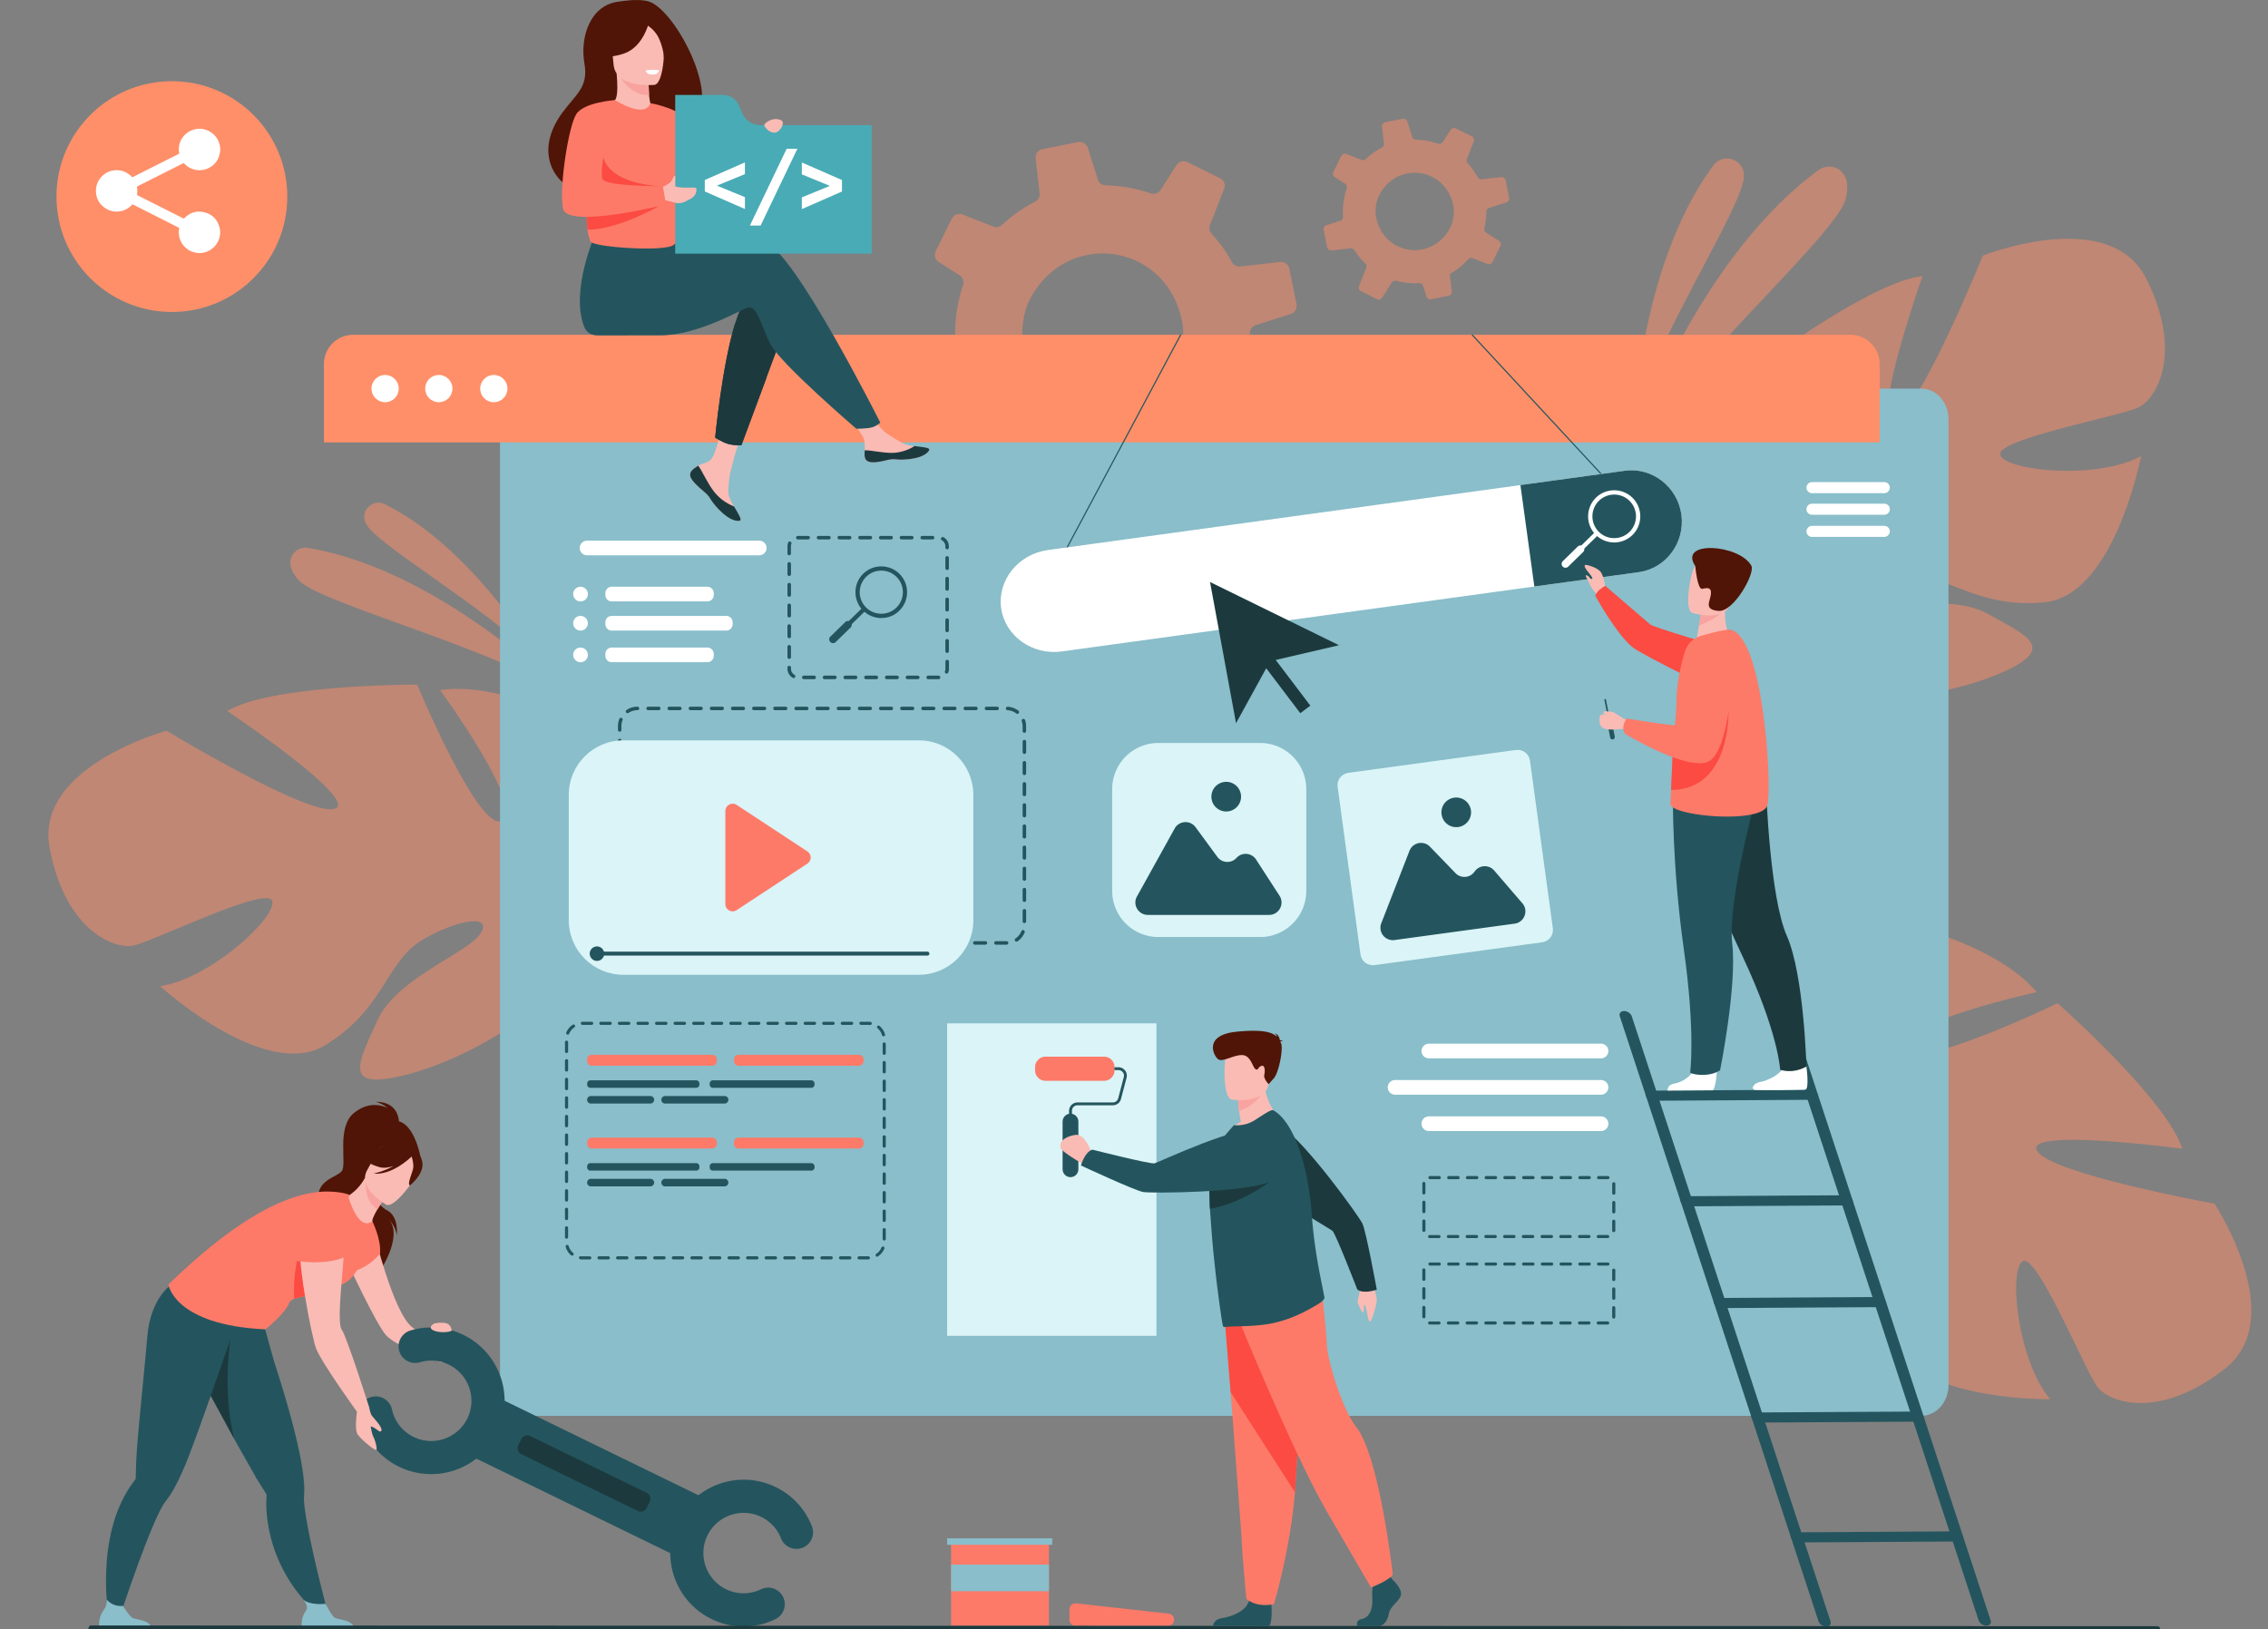 <svg xmlns="http://www.w3.org/2000/svg" xmlns:xlink="http://www.w3.org/1999/xlink" viewBox="0 0 451 324" xmlns:v="https://vecta.io/nano"><rect x="0" y="0" width="451" height="324" fill="#808080" stroke="none"/><style><![CDATA[.Fl{fill:#fabbb4}.Fm{fill:#24555e}.Fn{fill:#fd7a69}.Fo{fill:#1c3a3e}.Fp{fill:#fff}.Fq{fill:#501506}.Fr{fill:#ff8f69}.Fs{fill:#fc4b42}.Ft{fill:#89beca}.Fu{fill:#f8a39f}.Fv{fill:#daf4f7}]]></style><path d="M185.42 82.13l7.6-.86c.63-.07 1.25.23 1.6.76l1.41 2.01c.94 1.22 1.94 2.34 3.01 3.36.5.48.67 1.2.41 1.84l-2.92 7.45c-.32.79.03 1.7.81 2.08l6.55 3.24c.74.37 1.63.11 2.08-.58l3.96-6.21c.37-.61 1.11-.9 1.83-.71a29.2 29.2 0 0 0 9.27.92c.76-.04 1.46.45 1.69 1.17l1.34 4.27a1.7 1.7 0 0 0 1.93 1.15l7.11-1.44a1.42 1.42 0 0 0 .41-.14c.62-.29 1-.96.91-1.67l-.63-5.68-.16-1.38a30.23 30.23 0 0 0 3.45-2.28 29.6 29.6 0 0 0 4.05-3.75c.46-.51 1.18-.7 1.82-.44l6 2.36c.82.32 1.75-.04 2.13-.83l2.48-5.01.71-1.44c.39-.78.13-1.74-.61-2.21l-5.18-3.31c-.61-.38-.9-1.1-.73-1.78.48-2.04.75-4.13.79-6.23.02-.18.02-.35.02-.53 0-.06 0-.12.01-.18a1.66 1.66 0 0 1 1.18-1.43l6.93-2.19c.08-.02.16-.06.23-.09a1.7 1.7 0 0 0 .91-1.84l-1.42-7.09c-.17-.86-.97-1.44-1.84-1.34l-7.93.9a1.64 1.64 0 0 1-1.64-.86c-.72-1.3-1.54-2.57-2.48-3.8l-1.56-1.87c-.44-.49-.57-1.18-.32-1.78l2.8-7.16a1.64 1.64 0 0 0-.8-2.07l-6.49-3.2c-.78-.39-1.73-.13-2.21.61l-3.14 4.91c-.42.66-1.23.94-1.96.69-2.88-1-5.9-1.53-8.95-1.61a1.68 1.68 0 0 1-1.58-1.18l-1.98-6.25c-.26-.84-1.12-1.34-1.98-1.17l-7.07 1.42c-.85.17-1.43.97-1.32 1.81l.03.33.74 6.6a1.69 1.69 0 0 1-.91 1.7h-.01c-1.51.78-2.98 1.71-4.39 2.79-.75.57-1.45 1.18-2.14 1.81a1.66 1.66 0 0 1-1.75.34l-6.09-2.39a1.72 1.72 0 0 0-2.17.83l-3.19 6.46a1.68 1.68 0 0 0-.16.57c-.06.62.22 1.25.77 1.6l4.15 2.64a1.7 1.7 0 0 1 .77 1.49c-.01.15-.04.31-.09.47-1.26 3.7-1.77 7.62-1.49 11.52.06.66-.31 1.28-.89 1.59a2.03 2.03 0 0 1-.26.11l-5.62 1.77c-.81.26-1.3 1.08-1.14 1.93l.03.16 1.38 6.92c.21.92 1.01 1.5 1.9 1.4zm48.64-21.59c.43 1.09.79 2.26 1.03 3.51.47 2.39-.02 6.16-1.1 8.35-.11.24-.23.46-.35.69-7.44 13.81-26.94 11.06-30.15-4.52-.42-2.04-.16-5 .57-7.28.18-.52.37-1.02.58-1.44.99-1.98 2.22-3.64 3.63-4.99 8.01-7.69 21.39-5.17 25.79 5.68zm192.78-5.04c-7.3-14.71-32.57-4.64-32.57-4.64s-12.41 30.75-17.46 32.43 5.48-28.36 5.48-28.36c-10.23 1.02-33.38 18.42-33.38 18.42s7.93 31.42 2.61 31.8c-5.31.38-5.6-28.18-5.6-28.18-9.14 4.85-15.96 17.98-15.96 17.98-7.67 20.72 19.33 29.49 19.33 29.49s2.51 10.95-1.78 24.93h0s-1.07 2.64-1.84 6.91l2.65-.53c.08-.75.18-1.49.31-2.2 0-.02 0-.03.01-.04l.43-1.85c.49-1.75.81-3.02.99-3.94 1.44-5.47 3.64-12.64 5.7-14.46 0 0-.38-.35-.81-1.1l.81 1.1c6.47 8.82 29.46 5.93 41.58.83s5.9-7.57-2.05-12-21.9-.08-26.56-1.51 1.04-4.92 9.59-5.95 14.43 6.56 28.3 5.15c13.86-1.41 19.14-29.06 19.14-29.06-8.81 4.78-26.69 2.94-27.98-.17s23.71-7.74 27.41-9.49c3.69-1.72 8.95-10.85 1.65-25.56zM9.86 168.57c-2.97-16.15 23.3-23.23 23.3-23.23s28.36 17.18 33.41 15.5c5.05-1.69-21.38-19.42-21.38-19.42 8.81-5.31 37.76-5.26 37.76-5.26s12.48 29.91 16.96 27.03-12.4-25.92-12.4-25.92c10.22-1.6 23.55 4.84 23.55 4.84 18.55 11.99 2.2 35.19 2.2 35.19s4.55 10.27 16.37 18.89h0s2.44 1.47 5.62 4.43l-2.44 1.17a23.25 23.25 0 0 0-1.57-1.57c-.02-.02-.03-.02-.03-.03l-1.45-1.23c-1.44-1.1-2.46-1.94-3.15-2.56-4.43-3.52-10.49-7.94-13.24-8.16 0 0 .09-.51-.01-1.37l.01 1.37c.11 10.93-20.03 22.4-32.79 25.58s-9.26-2.52-5.55-10.84c3.71-8.31 17.49-13.18 20.36-17.12s-3.78-3.31-11.24.99-7.63 13.9-19.57 21.08-32.74-11.79-32.74-11.79c9.92-1.45 23.13-13.63 22.3-16.9-.83-3.26-23.62 8.01-27.63 8.83-4 .81-13.68-3.34-16.65-19.5zm432.56 103.67c12.93-10.13-2.06-32.84-2.06-32.84s-32.63-5.92-35.29-10.53c-2.67-4.61 28.88-.39 28.88-.39-3.08-9.81-24.8-28.95-24.8-28.95s-29.16 14.13-30.61 9.01 26.46-11.2 26.46-11.2c-6.6-7.97-20.85-11.98-20.85-11.98-21.84-3.31-24.96 24.91-24.96 24.91s-10.21 4.68-24.78 3.31h0s-2.8-.51-7.14-.4l1.05 2.49c.75-.08 1.49-.13 2.22-.14h.04l1.9.04c1.81.13 3.13.18 4.06.17 5.64.3 13.12 1.01 15.32 2.65 0 0 .27-.44.92-1.02l-.92 1.02c-7.32 8.12.17 30.05 7.62 40.88s8.61 4.25 11.34-4.44c2.73-8.68-4.37-21.46-3.91-26.32.46-4.85 5.03.02 7.77 8.19s-3.5 15.47.69 28.75c4.19 13.29 32.33 12.85 32.33 12.85-6.47-7.66-8.3-25.54-5.51-27.43 2.78-1.9 12.39 21.65 14.85 24.92 2.46 3.29 12.46 6.59 25.38-3.55z" opacity=".5" class="Fr"/><g opacity=".5" class="Fr"><path d="M325.08 82.1s1.52-30.26 15.66-49.23c1.88-2.52 5.9-1.28 6.05 1.87a.86.86 0 0 0 .01.16c.16 5.36-15.5 29.13-21.72 47.2zm-1.28 8.72s12.74-38.57 37.78-56.97c1.53-1.12 3.71-.9 4.89.58.77.97 1.19 2.53.58 5.06-1.63 6.75-29.3 30.97-43.25 51.33z"/></g><g opacity=".5" class="Fr"><path d="M107.08 131.26s-12.7-22.15-30.57-30.99c-2.37-1.18-4.92 1.29-3.83 3.71l.06.12c1.92 4.09 22.77 15.96 34.34 27.16zm4.29 6.06s-24.3-24.1-50.13-28.35c-1.57-.26-3.13.74-3.45 2.3-.21 1.02.07 2.35 1.5 4.02 3.8 4.44 33.83 12.06 52.08 22.03z"/></g><path d="M387.47 83.38v192.13c0 3.36-2.43 6.09-5.42 6.09h-277.2c-2.99 0-5.42-2.73-5.42-6.09V83.38c0-3.36 2.43-6.09 5.42-6.09h277.2c3 0 5.42 2.72 5.42 6.09z" class="Ft"/><path d="M373.77 72.41v15.58H64.41V72.41a5.82 5.82 0 0 1 5.82-5.82h297.72a5.82 5.82 0 0 1 5.82 5.82z" class="Fr"/><path d="M73.87 77.29c0-1.5 1.21-2.71 2.71-2.71s2.71 1.21 2.71 2.71S78.08 80 76.58 80c-1.49 0-2.71-1.21-2.71-2.71zm10.68 0c0-1.5 1.21-2.71 2.71-2.71s2.71 1.21 2.71 2.71S88.76 80 87.26 80s-2.71-1.21-2.71-2.71zm10.94 0c0-1.5 1.21-2.71 2.71-2.71s2.71 1.21 2.71 2.71S99.7 80 98.2 80s-2.71-1.21-2.71-2.71z" class="Fp"/><path d="M264.83 49.81l3.7-.42a.83.83 0 0 1 .78.37l.69.98c.46.59.94 1.14 1.47 1.64a.82.82 0 0 1 .2.9l-1.42 3.63c-.16.39.02.83.39 1.01l3.19 1.58c.36.18.8.06 1.01-.28l1.93-3.02c.18-.3.54-.44.89-.34 1.47.39 2.99.54 4.52.45a.82.82 0 0 1 .82.57l.65 2.08c.13.39.53.64.94.56l3.46-.7a.48.48 0 0 0 .2-.07.78.78 0 0 0 .44-.81l-.31-2.77-.08-.67a13.93 13.93 0 0 0 1.68-1.11c.73-.56 1.39-1.17 1.97-1.83.22-.25.58-.34.89-.21l2.92 1.15c.4.15.85-.02 1.04-.4l1.21-2.44.34-.7c.19-.38.06-.85-.3-1.07l-2.52-1.61a.8.8 0 0 1-.36-.86c.24-1 .37-2.01.39-3.03.01-.09.01-.17.01-.26 0-.03 0-.06.01-.09.03-.33.26-.6.57-.7l3.38-1.07c.04-.01.08-.03.11-.04a.83.83 0 0 0 .45-.9l-.69-3.46a.81.81 0 0 0-.9-.65l-3.86.44c-.33.04-.64-.13-.8-.42-.35-.63-.75-1.25-1.21-1.85-.24-.32-.5-.62-.76-.91a.84.84 0 0 1-.16-.87l1.36-3.49a.81.81 0 0 0-.39-1.01l-3.16-1.56c-.38-.19-.84-.06-1.08.3l-1.53 2.39c-.2.32-.6.46-.95.34a14.04 14.04 0 0 0-4.36-.78c-.35 0-.66-.24-.77-.57l-.96-3.04c-.13-.41-.55-.65-.97-.57l-3.44.69c-.41.08-.69.47-.64.88l.02.16.36 3.21a.83.83 0 0 1-.45.83h0c-.74.38-1.45.83-2.14 1.36l-1.04.88a.81.81 0 0 1-.85.17l-2.96-1.16a.84.84 0 0 0-1.06.41l-1.55 3.14c-.04.09-.07.19-.08.28a.84.84 0 0 0 .37.78l2.02 1.28a.83.83 0 0 1 .38.73 1.01 1.01 0 0 1-.04.23c-.61 1.8-.86 3.71-.73 5.61a.8.8 0 0 1-.43.77c-.04.02-.08.04-.13.05l-2.74.86c-.4.12-.64.53-.56.94l.02.08.67 3.37c.11.4.5.68.93.64zm23.69-10.52c.21.53.38 1.1.5 1.71.23 1.16-.01 3-.54 4.06l-.17.34c-3.62 6.73-13.12 5.39-14.68-2.2-.2-.99-.08-2.44.28-3.54.09-.26.18-.5.28-.7a8.61 8.61 0 0 1 1.77-2.43c3.9-3.75 10.42-2.52 12.56 2.76z" opacity=".5" class="Fr"/><path d="M79.34 223.64s.41-4.5-4.61-4.5c0 0 1.52.41 2.31 1.24 0 0-3.2-1.88-6.69 1.01s-1.32 10.14-2.38 11.52-5.19 1.65-4.68 6.1c.5 4.45 13.11 10.02 12.3 13.71 0 0 4.94-7.26 1.41-10.57 0 0 1.72 1.62 1.9 3.55 0 0 .47-3.76-1.93-4.97-2.12-1.06-3.85-4.96-3.67-5.66.16-.69 6.04-11.43 6.04-11.43z" class="Fq"/><path d="M74.39 245.23s3.75 15.53 7.44 18.63c2.21 1.87 8.8 6.15 8.8 6.15l-2.74.99s-9.13-3.08-11.18-5.49c-2.04-2.4-7.64-14.45-7.64-14.45l5.32-5.83z" class="Fl"/><path d="M39.12 272.51l.1.18 4.78 8.75 2.98 5.49 4.1 7.25 1.84 2.91c.08.13.1.28.09.43a22.46 22.46 0 0 0 .06 3.85c1.25 12.45 9.65 19.13 9.65 19.13l2.5.37s-3.53-13.09-4.57-20.49c-.18-1.25-.25-2.27-.19-2.93.18-1.93-.16-4.76-.81-8.01-1.15-5.78-3.27-12.86-5.11-18.54-.12-.36-3.63-13.06-3.63-13.06-2.95 2.58-13.7 3.64-13.7 3.64s-1.81 4.42 1.91 11.03z" class="Fm"/><path d="M70.46 324.02H60.04s-.25-1.59.29-2.79c.52-1.16 1.26-1.19.09-3.01.66.68 2.79.96 4.3.76.18.3 1.19 2.31 1.81 2.75.69.5 3.72.32 3.93 2.29z" class="Ft"/><path d="M39.12 272.51l.1.18c.82 1.43 5.26 9.63 7.34 13.46-2.4-9.89-.73-19.79-.73-19.79l-6.71 6.15z" class="Fo"/><path d="M77.92 223.01c.07-.27-5.95 2.72-6.26 3.06-2.82 3.13-2.02 7.22-.4 7.26 1.04.03.84 1.75.84 1.75l11.54-4.88c-.01-.01-1.4-8.11-5.72-7.19z" class="Fq"/><path d="M74.04 242.9s1.76 3.51 1.54 6.36c0 0-2.12 3.34-7.61 4.19-.01-.01 4.72-10.55 6.07-10.55z" class="Fn"/><path d="M47.24 262.24l.04-1.95c-3.88.49-13.39-4.64-13.39-4.64s-4.06 2.7-4.62 10.42c-.27 3.77-1.99 19.69-2.18 24.45l-.1 3.45c0 .15-.07.28-.17.4-.8 1.02-1.5 2.1-2.1 3.23-5.93 11.02-2.83 26-2.83 26l1.38-.35s5.01-15.53 8.28-22.25c.56-1.14 1.06-2.03 1.48-2.54 1.23-1.5 2.53-4.04 3.81-7.09 2.43-5.77 10.4-29.13 10.4-29.13z" class="Fm"/><path d="M30.18 324.02H19.76s-.25-1.59.29-2.79c.52-1.16 1.34-1.68 1.14-3.08.66.68 1.74 1.45 3.25 1.24.18.3 1.19 1.9 1.81 2.34.68.5 3.72.32 3.93 2.29z" class="Ft"/><path d="M67.26 255.68c-1.4.24.23 1.35-1.7 1.56-2.74.3-5.57.5-7.05 1.09-.54.22-.9.48-1.01.82-.64 1.93-4.71 5.25-4.71 5.25-18.15-.83-19.31-8.91-19.31-8.91 11.78-11.44 21.79-17.67 30.07-18.44 2.02-.19 4.73.06 6.01.63 2.9 1.29 4.48 5.21 4.48 5.21s-1.46 11.88-6.78 12.79z" class="Fn"/><path d="M65.56 257.24c-2.74.3-5.57.5-7.05 1.09-.61-9.05 3.67-15.86 3.67-15.86s2.78 11.35 3.38 14.77z" class="Fs"/><path d="M69.4 238.43c.52 1.62 2.24 6.25 4.64 4.47-.08-.34.42-1.35 1.01-2.37l1.66-2.63-3.9-3.42-.23-.2c-1.02 1.78-2.02 2.64-2.9 3.29-.27.2-.38.54-.28.86z" class="Fl"/><path d="M76.71 237.9l-1.66 2.63c-2.42-1.49-2.43-4.5-2.24-6.05l3.9 3.42z" class="Fu"/><path d="M76.82 239.61s-5.89-3.28-3.79-6.91 2.75-6.5 6.59-4.57c3.85 1.94 3.77 3.74 3.37 5.12-.41 1.39-4.59 7.12-6.17 6.36z" class="Fl"/><path d="M83.98 231.14c-.27-1.61-1.09-1.77-1.66-1.66-2.17-3.59-5.72-2.19-5.72-2.19-1.9 2.38-4.64 2.79-4.64 2.79s.68 1.27 3.5 2.06c.86.24 1.84.09 2.78-.22-1.95 1.09-3.99 1.51-3.99 1.51 3.71.34 7.24-3.05 7.6-3.41.17.53.47 1.63.29 2.43-.24 1.09-1.21 3.07-.62 3.33-.01-.02 2.87-2.22 2.46-4.64z" class="Fq"/><g class="Fm"><path d="M98.714 277.81l43.92 21.41-5.613 11.515-43.92-21.41z"/><path d="M79.36 291.73a14.53 14.53 0 0 1-7.86-9.99c-.39-1.78.73-3.54 2.51-3.93s3.54.73 3.93 2.51c.53 2.4 2.1 4.4 4.31 5.48 3.96 1.93 8.75.28 10.69-3.68 1.93-3.96.28-8.75-3.68-10.69a7.93 7.93 0 0 0-5.76-.48c-1.75.52-3.58-.48-4.1-2.23s.48-3.58 2.23-4.1a14.57 14.57 0 0 1 10.52.88c7.23 3.53 10.25 12.28 6.72 19.51a14.62 14.62 0 0 1-19.51 6.72zm62.12 30.28c-7.23-3.53-10.25-12.28-6.72-19.51s12.28-10.25 19.51-6.72c3.28 1.6 5.83 4.35 7.17 7.75a3.3 3.3 0 1 1-6.14 2.42c-.73-1.86-2.13-3.37-3.93-4.24-3.96-1.93-8.75-.28-10.69 3.68-1.93 3.96-.28 8.75 3.68 10.69 2.21 1.08 4.75 1.08 6.97.02 1.64-.79 3.61-.1 4.4 1.55.79 1.64.1 3.61-1.55 4.4-4.03 1.94-8.66 1.93-12.7-.04z"/></g><path d="M126.82 300.52l-23.14-11.28a1.35 1.35 0 0 1-.62-1.79l.59-1.21a1.35 1.35 0 0 1 1.79-.62l23.14 11.28a1.35 1.35 0 0 1 .62 1.79l-.59 1.21a1.35 1.35 0 0 1-1.79.62z" class="Fo"/><g class="Fl"><path d="M73.45 280.03s.13 1.1.59 1.66c.46.57 1.81 1.94 1.84 2.74 0 0-.07.36-.36.29s-1.29-1.06-1.81-.99c0 0 .27 1.61.55 2.06.27.45.77 2.16.61 2.55s-2.89-1.88-3.72-2.99-.01-5.62-.01-5.62l2.31.3z"/><path d="M67.93 240.95s-6.89-.38-8.11 3.95 2.3 21.59 3.06 23.38c1.38 3.24 8.11 12.51 8.11 12.51l2.47-.75s-4.48-14.15-5.49-15.55c-1.58-2.21 2.02-21.66-.04-23.54z"/></g><path d="M58.45 250.68c.02.1 6.52 1.2 10.59-.87 0 0 3.4-10.64-1.46-10.13s-7.73 2.04-7.85 4.36c-.12 2.33-1.28 6.64-1.28 6.64z" class="Fn"/><path d="M87.24 263.09c-.33.02-.93.12-1.14.29-.38.29-.8.79.04 1.21 1.26.63 3.79.35 3.69-.03-.31-1.2-.76-1.56-2.59-1.47zm50.29-169.45c-.33.38-.37.81-.21 1.26.3.85 1.31 1.79 2.48 2.73l.4.33c.03.03.06.05.09.08.02.02.05.04.07.06 1.09 1 .68 1.23 2.63 3.27 2.23 2.32 3.76 2.36 4.2 2.15.37-.18-.38-1.41-1.21-2.79l-.12-.2-.33-.56c-.97-1.66-.72-2.44-.49-4.92.19-2.01 3.13-11.24 3.13-11.24l-4.27-.74s-1.29 7.35-2.7 8.48c-.76.6-1.61.61-2.33 1.06-.05.03-.1.06-.15.1-.44.26-.86.54-1.19.93z" class="Fl"/><path d="M137.53 93.64c-.33.38-.37.81-.21 1.26.37.85 1.35 1.78 2.48 2.72l.39.34c.03.03.06.05.09.08.02.02.05.04.07.06 1.09 1 .68 1.23 2.63 3.27 2.23 2.32 3.76 2.36 4.2 2.15.37-.18-.38-1.41-1.21-2.79-.43-.16-2.45-.98-3.97-2.93-1.34-1.71-2.24-3.91-3.15-5.19l-.15.1c-.42.26-.84.54-1.17.93z" class="Fo"/><path d="M171.97 90.97c.26 1.32 2.14 1.1 4.24.59s1.6.1 4.59-.23 3.89-1.45 3.99-1.89c.08-.39-1.4-.53-2.98-.72l-.6-.07c-1.79-.22-3.1-1.38-4.72-2.33-1.54-.9-3.84-4.56-3.84-4.56l-4.1.32 2.98 4.69c.49.84.46 1.94.4 2.79-.02.47-.05.94.04 1.41z" class="Fl"/><path d="M176.22 91.55c2.1-.51 1.6.1 4.59-.23s3.89-1.45 3.99-1.89c.08-.39-1.4-.53-2.98-.72l-.01.03s-1.79 1.27-4.28 1.33c-2.03.05-4.18-.53-5.58-.51-.03.46-.06.94.03 1.4.26 1.33 2.14 1.11 4.24.59zm-19.95-26.79l-3.83 10.31-5 13.46s-1.36.13-2.66-.24c-1.2-.35-2.57-1.25-2.57-1.25s1.39-14.45 3.98-22.75c.66-2.13 1.41-3.85 2.23-4.82 4.01-4.75 7.85 5.29 7.85 5.29z" class="Fo"/><path d="M152.37 48.38c-2.51-.81-9.67.23-16.86 1.64L134 47.54l-15.53-1.21s-5.13 11.37-2.32 18.61c.41 1.06 1.23 1.75 2.63 1.77h.23l12.25-.01c7.73 0 16.35-5.31 17.47-5.53 1.83-.37 2.56 3.29 4.38 7.12 1.83 3.83 17.17 16.98 17.17 16.98s2.36.02 3.33-.34c1.05-.39 1.43-.9 1.43-.9s-17.01-33.82-22.67-35.65z" class="Fm"/><path d="M128.86.25c-2.18-.56-5.16 0-5.65.05-5.91.58-7.9 7.18-7 12.29.83 4.72-1.57 6.03-4.34 9.76-5.56 7.48-1.93 13.78 2.46 15.41 2.63.98 6.29-1.48 6.29-1.48.07.03 11.49-7.49 16.18-11.72 7.79-3.07-2.4-22.89-7.94-24.31z" class="Fq"/><path d="M129.73 21.87c.16.55-2.43 1.55-4.4 1.18-1.86-.35-3.94-2.52-3.51-2.72.71-.34 1.19-1.18.8-5.72l.35.04 5.94.68.16 3.58c.11 1.46.41 2.07.66 2.96z" class="Fl"/><path d="M128.91 15.33l.16 3.58c-3.28.18-5.25-2.67-6.1-4.26l5.94.68z" class="Fu"/><path d="M130.14 16.88s-7.73.76-8.13-4.06-1.67-7.97 3.25-8.66 6.03 1.07 6.56 2.65c.52 1.58.32 9.75-1.68 10.07z" class="Fl"/><g class="Fq"><path d="M129.31 3.41s-.97 5.89-5.38 7.29c-3.21 1.02-4.67.35-4.67.35s1.55-2.05 2.1-4.9a2.36 2.36 0 0 1 1.57-1.8c2.29-.76 5.05-2.81 6.38-.94z"/><path d="M127.85 4.66s1.46.32 2.75 2.2c.71 1.03 1.52 3.62 1.38 4.76 0 0 1.35-5.45-.62-7.48-2.09-2.14-3.51.52-3.51.52z"/></g><path d="M115.81 37.71l.35 1.62.34 2.1c.24 1.9.16 3.03.32 4.26.09.69.25 1.41.58 2.32.32.88 8.72 1.67 13.5 1.35 1.52-.1 2.67-.31 3.08-.67 1.7-1.48 1.53 1.78 1.77-13.8.11-7.6-6.45-14.37-6.45-14.37s-.52 3.25-7.03-.62c-.23-.14-2.79 3.66-5.26 8.33-2.71 5.17-1.97 6.26-1.2 9.48z" class="Fn"/><path d="M152.44 75.07l-5 13.46s-1.36.13-2.66-.24c-1.2-.35-2.57-1.25-2.57-1.25s1.39-14.45 3.98-22.75l6.25 10.78z" class="Fo"/><path d="M129.31 20.52s6.7 1.14 7.48 4.02c.79 2.88 6.22 19.01 6.22 19.01s-4.21 1.44-5.78-.14c-1.57-1.57-5.47-14.59-5.47-14.59l-2.45-8.3z" class="Fn"/><path d="M128.35 14.04s.32.79 1.18.79 1.09-.13 1.25-.31.32-.53.32-.53-1.41-.28-2.75.05z" class="Fp"/><path d="M116.51 41.43c.24 1.9.16 3.03.32 4.26 6.08.02 14.21-4.7 14.21-4.7l-14.53.44zm14.53-4.42s-9.47-.28-11.07-5.67c-1.75-5.91-3.72 2.43-3.72 2.43l1.05 5.33h10.39l3.35-2.09z" class="Fs"/><path d="M147.55 22.4l-.51-1.27c-.55-1.36-1.87-2.25-3.33-2.25h-9.44v5.99 25.58h39.06V24.88h-22.1a3.95 3.95 0 0 1-3.68-2.48z" fill="#49abb5"/><path d="M140.15 38.08V35.8l7.98-3.5v2.33l-5.57 2.29 5.57 2.29v2.36l-7.98-3.49zm16.28-8.49h2.13l-7.31 15.27h-2.13l7.31-15.27zm11 6.22v2.28l-7.98 3.5v-2.33l5.57-2.29-5.57-2.29v-2.36l7.98 3.49z" class="Fp"/><path d="M131.04 38.26l.69-1.08s.54-.18 1.3-.71c.9-.64.79-1.59 1.24-1.49l.01 2.09-.05.01c1.94.52 4.21-.04 4.26.44.12 1.33-.9 1.93-1.76 2.34-.66.32-1.41.8-2.6.43-.87-.27-2.24-.55-2.24-.55l-.85-1.48z" class="Fl"/><path d="M122.28 19.91s-6.15.4-7.69 2.8-3.44 14.57-2.64 18.75 20.49-.8 20.49-.8l-.63-3.63s-11.36.07-12.01-1.41c-.86-1.97 2.48-15.71 2.48-15.71z" class="Fn"/><path d="M151.96 24.86c-.05.16.92 1.77 2.32 1.49.87-.17 2-2.05 1.01-2.46-1.67-.69-3.19.55-3.33.97z" class="Fl"/><path d="M211.851 109.307l22.834-42.778.203.108-22.834 42.778zm80.795-42.644l.169-.156L318.484 94.2l-.169.156z" class="Fm"/><path d="M334.35 102.36c.38 2.77-.38 5.45-1.92 7.52-1.53 2.07-3.84 3.55-6.55 3.92l-114.76 15.77c-5.86.8-11.27-3.08-12.04-8.62-.38-2.77.47-5.46 2.15-7.55s4.19-3.59 7.11-4L323.1 93.63c5.43-.74 10.49 3.19 11.25 8.73z" class="Fp"/><path d="M334.35 102.36c.38 2.77-.38 5.45-1.92 7.52-1.53 2.07-3.84 3.55-6.55 3.92l-20.77 2.85-2.77-20.17 20.77-2.85c5.42-.74 10.48 3.19 11.24 8.73z" class="Fm"/><g class="Fp"><path d="M321.71 107.84c-.26.04-.51.05-.78.05-1.39-.02-2.68-.57-3.65-1.56-2-2.05-1.96-5.34.08-7.34h0c2.05-2 5.34-1.96 7.34.09s1.96 5.34-.09 7.34c-.79.77-1.81 1.27-2.9 1.42zm-3.75-8.24a4.34 4.34 0 0 0-.07 6.13c.81.83 1.89 1.29 3.05 1.3s2.25-.42 3.08-1.23a4.34 4.34 0 0 0 .07-6.13 4.34 4.34 0 0 0-6.13-.07h0z"/><path d="M317.298 105.712l.594.608-5.064 4.948-.594-.608z"/><path d="M310.76 112.69h0a.77.77 0 0 1 .01-1.08l2.98-2.91a.77.77 0 0 1 1.08.01h0a.77.77 0 0 1-.01 1.08l-2.98 2.91a.76.76 0 0 1-1.08-.01z"/></g><path d="M141.59 211.97h-23.9a.94.94 0 0 1-.94-.94v-.3a.94.94 0 0 1 .94-.94h23.9a.94.94 0 0 1 .94.94v.3c.01.51-.41.94-.94.94z" class="Fn"/><g class="Fm"><use xlink:href="#B"/><use xlink:href="#C"/><use xlink:href="#D"/><use xlink:href="#E"/></g><g class="Fn"><use xlink:href="#F"/><use xlink:href="#F" x="-29.19" y="16.47"/></g><g class="Fm"><use xlink:href="#B" y="16.47"/><use xlink:href="#C" y="16.47"/><use xlink:href="#D" y="16.47"/><use xlink:href="#E" y="16.47"/></g><use xlink:href="#F" y="16.47" class="Fn"/><g class="Fo"><path d="M266.26 128.33l-13.7 3.19-6.77 12.32-5.17-28.08z"/><path d="M249.823 130.312l1.992-1.51 8.746 11.541-1.993 1.51z"/></g><path d="M250.58 186.37h-20.24a9.18 9.18 0 0 1-9.18-9.18v-20.24a9.18 9.18 0 0 1 9.18-9.18h20.24a9.18 9.18 0 0 1 9.18 9.18v20.24a9.18 9.18 0 0 1-9.18 9.18z" class="Fv"/><path d="M226.09 178.3l7.5-13.52c.87-1.57 3.08-1.71 4.15-.26l4.33 5.9c.92 1.26 2.76 1.36 3.81.21h0a2.47 2.47 0 0 1 3.89.32l4.67 7.21c1.06 1.64-.12 3.81-2.07 3.81h-24.12c-1.89-.01-3.08-2.03-2.16-3.67zm14.8-19.85a2.95 2.95 0 0 1 5.9 0 2.95 2.95 0 0 1-5.9 0z" class="Fm"/><path d="M306.68 187.41l-33.36 4.55c-1.35.18-2.59-.76-2.78-2.11l-4.55-33.36c-.18-1.35.76-2.59 2.11-2.78l33.36-4.55c1.35-.18 2.59.76 2.78 2.11l4.55 33.36c.19 1.35-.76 2.6-2.11 2.78z" class="Fv"/><path d="M274.67 183.63l5.61-14.41c.65-1.68 2.82-2.11 4.07-.82l5.08 5.26c1.08 1.12 2.92.97 3.8-.31h0c.92-1.33 2.85-1.43 3.9-.2l5.6 6.51c1.28 1.48.4 3.79-1.54 4.05l-23.9 3.26a2.47 2.47 0 0 1-2.62-3.34zm11.99-21.66a2.95 2.95 0 0 1 2.52-3.32 2.95 2.95 0 0 1 3.32 2.52 2.95 2.95 0 0 1-2.52 3.32c-1.62.22-3.1-.91-3.32-2.52z" class="Fm"/><path d="M189.13 306.68h19.46v16.68h-19.46z" class="Fn"/><path d="M188.34 305.96h20.9v1.29h-20.9zm.79 5.23h19.46v5.3h-19.46z" class="Ft"/><path d="M232.26 323.37h-18.37c-.67 0-1.22-.55-1.22-1.22v-2.04c0-.73.63-1.29 1.35-1.21l18.37 2.04c.62.07 1.08.59 1.08 1.21h0a1.21 1.21 0 0 1-1.21 1.22z" class="Fn"/><path d="M429.05 325l-410.96-.14c-.28 0-.5-.28-.5-.62v-.32c0-.34.23-.62.5-.62l410.96.14c.28 0 .5.28.5.62v.32c0 .34-.22.62-.5.62z" class="Fo"/><g class="Fm"><path d="M200.17 187.89h-2.12c-.19 0-.35-.16-.35-.35s.16-.35.35-.35h2.1c.19 0 .36.16.36.35s-.15.35-.34.35zm-4.22 0h-2.1c-.19 0-.35-.16-.35-.35s.16-.35.35-.35h2.1c.19 0 .35.16.35.35s-.16.35-.35.35zm-4.21 0h-2.1c-.19 0-.35-.16-.35-.35s.16-.35.35-.35h2.1c.19 0 .35.16.35.35s-.16.35-.35.35zm-4.21 0h-2.1c-.19 0-.35-.16-.35-.35s.16-.35.35-.35h2.1c.19 0 .35.16.35.35s-.15.35-.35.35zm-4.2 0h-2.1c-.19 0-.35-.16-.35-.35s.16-.35.35-.35h2.1c.19 0 .35.16.35.35s-.16.35-.35.35zm-4.21 0h-2.1c-.19 0-.35-.16-.35-.35s.16-.35.35-.35h2.1c.19 0 .35.16.35.35s-.15.35-.35.35zm-4.2 0h-2.1c-.19 0-.35-.16-.35-.35s.16-.35.35-.35h2.1c.19 0 .35.16.35.35s-.16.35-.35.35zm-4.21 0h-2.1c-.19 0-.35-.16-.35-.35s.16-.35.35-.35h2.1c.19 0 .35.16.35.35s-.16.35-.35.35zm-4.2 0h-2.1c-.19 0-.35-.16-.35-.35s.16-.35.35-.35h2.1c.19 0 .35.16.35.35s-.16.35-.35.35zm-4.21 0h-2.1c-.19 0-.35-.16-.35-.35s.16-.35.35-.35h2.1c.19 0 .35.16.35.35s-.16.35-.35.35zm-4.2 0H156c-.19 0-.35-.16-.35-.35s.16-.35.35-.35h2.1c.19 0 .35.16.35.35s-.16.35-.35.35zm-4.21 0h-2.1c-.19 0-.35-.16-.35-.35s.16-.35.35-.35h2.1c.19 0 .35.16.35.35s-.16.35-.35.35zm-4.21 0h-2.1c-.19 0-.35-.16-.35-.35s.16-.35.35-.35h2.1c.19 0 .35.16.35.35s-.15.35-.35.35zm-4.2 0h-2.1c-.19 0-.35-.16-.35-.35s.16-.35.35-.35h2.1c.19 0 .35.16.35.35s-.16.35-.35.35zm-4.21 0h-2.1c-.19 0-.35-.16-.35-.35s.16-.35.35-.35h2.1c.19 0 .35.16.35.35s-.15.35-.35.35zm-4.2 0h-2.1c-.19 0-.35-.16-.35-.35s.16-.35.35-.35h2.1c.19 0 .35.16.35.35s-.16.35-.35.35zm-4.21 0h-2.1c-.19 0-.35-.16-.35-.35s.16-.35.35-.35h2.1c.19 0 .35.16.35.35s-.16.35-.35.35zm-4.2 0h-1.87c-.08 0-.17 0-.25-.01-.19-.01-.34-.18-.33-.37s.18-.34.37-.33l.21.01h1.87c.19 0 .35.16.35.35s-.16.35-.35.35zm73.48-.61a.35.35 0 0 1-.29-.15.34.34 0 0 1 .09-.48c.53-.36.94-.86 1.17-1.45.07-.18.27-.26.45-.19s.26.27.19.45a3.87 3.87 0 0 1-1.43 1.77.32.32 0 0 1-.18.05zm-77.52-.13c-.07 0-.15-.02-.21-.07a3.94 3.94 0 0 1-1.32-1.85.35.35 0 0 1 .22-.44.35.35 0 0 1 .44.22c.2.6.58 1.13 1.08 1.52a.35.35 0 0 1 .06.49c-.07.09-.17.13-.27.13zm79.08-3.55c-.19 0-.35-.16-.35-.35v-2.1c0-.19.16-.35.35-.35s.35.16.35.35v2.1c0 .19-.16.35-.35.35zm-80.47-.22c-.19 0-.35-.16-.35-.35v-2.1c0-.19.16-.35.35-.35s.35.16.35.35v2.1c0 .2-.16.35-.35.35zm80.47-3.99c-.19 0-.35-.16-.35-.35v-2.1c0-.19.16-.35.35-.35s.35.16.35.35v2.1c0 .19-.16.35-.35.35zm-80.47-.21c-.19 0-.35-.16-.35-.35v-2.1c0-.19.16-.35.35-.35s.35.16.35.35v2.1c0 .19-.16.35-.35.35zm80.47-4c-.19 0-.35-.16-.35-.35v-2.1c0-.19.16-.35.35-.35s.35.16.35.35v2.1c0 .2-.16.35-.35.35zm-80.47-.21c-.19 0-.35-.16-.35-.35v-2.1c0-.19.16-.35.35-.35s.35.16.35.35v2.1c0 .19-.16.35-.35.35zm80.47-3.99c-.19 0-.35-.16-.35-.35v-2.1c0-.19.16-.35.35-.35s.35.16.35.35v2.1c0 .19-.16.35-.35.35zm-80.47-.21c-.19 0-.35-.16-.35-.35v-2.1c0-.19.16-.35.35-.35s.35.16.35.35v2.1c0 .19-.16.35-.35.35zm80.47-4c-.19 0-.35-.16-.35-.35v-2.1c0-.19.16-.35.35-.35s.35.16.35.35v2.1c0 .2-.16.35-.35.35zm-80.47-.21c-.19 0-.35-.16-.35-.35v-2.1c0-.19.16-.35.35-.35s.35.16.35.35v2.1c0 .19-.16.35-.35.35zm80.47-3.99c-.19 0-.35-.16-.35-.35v-2.1c0-.19.16-.35.35-.35s.35.16.35.35v2.1c0 .19-.16.35-.35.35zm-80.47-.22c-.19 0-.35-.16-.35-.35v-2.1c0-.19.16-.35.35-.35s.35.16.35.35v2.1c0 .2-.16.35-.35.35zm80.47-3.99c-.19 0-.35-.16-.35-.35v-2.1c0-.19.16-.35.35-.35s.35.16.35.35v2.1c0 .2-.16.35-.35.35zm-80.47-.21c-.19 0-.35-.16-.35-.35v-2.1c0-.19.16-.35.35-.35s.35.16.35.35v2.1c0 .19-.16.35-.35.35zm80.47-3.99c-.19 0-.35-.16-.35-.35v-2.1c0-.19.16-.35.35-.35s.35.16.35.35v2.1c0 .19-.16.35-.35.35zm-80.47-.22c-.19 0-.35-.16-.35-.35v-2.1c0-.19.16-.35.35-.35s.35.16.35.35v2.1c0 .2-.16.35-.35.35zm80.47-3.99c-.19 0-.35-.16-.35-.35v-2.1c0-.19.16-.35.35-.35s.35.16.35.35v2.1c0 .2-.16.35-.35.35zm-80.47-.21c-.19 0-.35-.16-.35-.35v-2.1c0-.19.16-.35.35-.35s.35.16.35.35v2.1c0 .19-.16.35-.35.35zm80.47-3.99c-.19 0-.35-.16-.35-.35v-.95a3.21 3.21 0 0 0-.17-1.02.35.35 0 0 1 .22-.44.35.35 0 0 1 .44.22c.13.4.2.82.2 1.24v.95a.34.34 0 0 1-.34.35zm-80.47-.22c-.19 0-.35-.16-.35-.35v-.74a3.99 3.99 0 0 1 .28-1.46c.07-.18.28-.26.45-.19.18.07.26.28.19.45-.16.38-.23.79-.23 1.2v.74c.01.2-.15.35-.34.35zm79.08-3.55c-.07 0-.15-.02-.21-.07-.51-.39-1.11-.62-1.75-.65-.19-.01-.34-.18-.33-.37s.18-.34.37-.33c.78.05 1.51.32 2.13.8a.35.35 0 0 1 .06.49c-.06.08-.16.13-.27.13zm-77.52-.13a.35.35 0 0 1-.29-.15.34.34 0 0 1 .09-.48c.64-.44 1.4-.67 2.17-.67.19 0 .35.16.35.35s-.16.35-.35.35c-.64 0-1.26.19-1.79.55a.32.32 0 0 1-.18.05zm73.48-.6h-2.1c-.19 0-.35-.16-.35-.35s.16-.35.35-.35h2.1c.19 0 .35.16.35.35s-.16.35-.35.35zm-4.21 0h-2.1c-.19 0-.35-.16-.35-.35s.16-.35.35-.35h2.1c.19 0 .35.16.35.35s-.15.35-.35.35zm-4.2 0h-2.1c-.19 0-.35-.16-.35-.35s.16-.35.35-.35h2.1c.19 0 .35.16.35.35s-.16.35-.35.35zm-4.21 0h-2.1c-.19 0-.35-.16-.35-.35s.16-.35.35-.35h2.1c.19 0 .35.16.35.35s-.16.35-.35.35zm-4.2 0h-2.1c-.19 0-.35-.16-.35-.35s.16-.35.35-.35h2.1c.19 0 .35.16.35.35s-.16.35-.35.35zm-4.21 0h-2.1c-.19 0-.35-.16-.35-.35s.16-.35.35-.35h2.1c.19 0 .35.16.35.35s-.16.35-.35.35zm-4.2 0h-2.1c-.19 0-.35-.16-.35-.35s.16-.35.35-.35h2.1c.19 0 .35.16.35.35s-.16.35-.35.35zm-4.21 0h-2.1c-.19 0-.35-.16-.35-.35s.16-.35.35-.35h2.1c.19 0 .35.16.35.35s-.16.35-.35.35zm-4.21 0h-2.1c-.19 0-.35-.16-.35-.35s.16-.35.35-.35h2.1c.19 0 .35.16.35.35s-.15.35-.35.35zm-4.2 0h-2.1c-.19 0-.35-.16-.35-.35s.16-.35.35-.35h2.1c.19 0 .35.16.35.35s-.16.35-.35.35zm-4.21 0h-2.1c-.19 0-.35-.16-.35-.35s.16-.35.35-.35h2.1c.19 0 .35.16.35.35s-.15.35-.35.35zm-4.2 0h-2.1c-.19 0-.35-.16-.35-.35s.16-.35.35-.35h2.1c.19 0 .35.16.35.35s-.16.35-.35.35zm-4.21 0h-2.1c-.19 0-.35-.16-.35-.35s.16-.35.35-.35h2.1c.19 0 .35.16.35.35s-.16.35-.35.35zm-4.2 0h-2.1c-.19 0-.35-.16-.35-.35s.16-.35.35-.35h2.1c.19 0 .35.16.35.35s-.16.35-.35.35zm-4.21 0h-2.1c-.19 0-.35-.16-.35-.35s.16-.35.35-.35h2.1c.19 0 .35.16.35.35s-.16.35-.35.35zm-4.2 0h-2.1c-.19 0-.35-.16-.35-.35s.16-.35.35-.35h2.1c.19 0 .35.16.35.35s-.16.35-.35.35zm-4.21 0h-2.1c-.19 0-.35-.16-.35-.35s.16-.35.35-.35h2.1c.19 0 .35.16.35.35s-.16.35-.35.35zm188.72 105h-1.88c-.17 0-.31-.14-.31-.31s.14-.31.31-.31h1.86c.17 0 .32.14.32.31s-.13.31-.3.31zm-3.74 0h-1.86c-.17 0-.31-.14-.31-.31s.14-.31.31-.31h1.86c.17 0 .31.14.31.31s-.14.31-.31.31zm-3.73 0h-1.86c-.17 0-.31-.14-.31-.31s.14-.31.31-.31h1.86c.17 0 .31.14.31.31s-.14.31-.31.31zm-3.72 0h-1.86c-.17 0-.31-.14-.31-.31s.14-.31.31-.31h1.86c.17 0 .31.14.31.31s-.14.31-.31.31zm-3.73 0h-1.86c-.17 0-.31-.14-.31-.31s.14-.31.31-.31h1.86c.17 0 .31.14.31.31s-.14.31-.31.31zm-3.72 0h-1.86c-.17 0-.31-.14-.31-.31s.14-.31.31-.31h1.86c.17 0 .31.14.31.31-.01.17-.14.31-.31.31zm-3.73 0h-1.86c-.17 0-.31-.14-.31-.31s.14-.31.31-.31h1.86c.17 0 .31.14.31.31s-.14.31-.31.31zm-3.72 0h-1.86c-.17 0-.31-.14-.31-.31s.14-.31.31-.31h1.86c.17 0 .31.14.31.31-.01.17-.14.31-.31.31zm-3.73 0h-1.86c-.17 0-.31-.14-.31-.31s.14-.31.31-.31h1.86c.17 0 .31.14.31.31s-.14.31-.31.31zm-3.73 0h-1.8-.08c-.17-.01-.3-.15-.29-.32s.15-.3.32-.29h.05 1.8c.17 0 .31.14.31.31a.31.31 0 0 1-.31.3zm34.75-1.18a.32.32 0 0 1-.31-.32v-.03-1.82c0-.17.14-.31.31-.31s.31.14.31.31v1.87c0 .17-.14.3-.31.3zm-37.76-.05c-.17 0-.31-.14-.31-.31v-1.86c0-.17.14-.31.31-.31s.31.14.31.31v1.86c-.01.17-.14.31-.31.31zm37.76-3.68c-.17 0-.31-.14-.31-.31v-1.86c0-.17.14-.31.31-.31s.31.14.31.31v1.86c0 .17-.14.31-.31.31zm-37.76-.05c-.17 0-.31-.14-.31-.31v-1.86c0-.17.14-.31.31-.31s.31.14.31.31v1.86c-.01.17-.14.31-.31.31zm37.76-3.67c-.17 0-.31-.14-.31-.31v-1.86c0-.17.14-.31.31-.31s.31.14.31.31v1.86c0 .17-.14.31-.31.31zm-37.76-.05c-.17 0-.31-.14-.31-.31v-1.82-.06a.31.31 0 0 1 .32-.3c.17.01.3.15.3.32v.03 1.82c-.01.18-.14.32-.31.32zm36.6-3.04h-.05-1.81c-.17 0-.31-.14-.31-.31s.14-.31.31-.31h1.81.07c.17.01.3.15.29.32a.31.31 0 0 1-.31.3zm-3.72 0h-1.86c-.17 0-.31-.14-.31-.31s.14-.31.31-.31h1.86c.17 0 .31.14.31.31-.01.17-.14.31-.31.31zm-3.73 0h-1.86c-.17 0-.31-.14-.31-.31s.14-.31.31-.31h1.86c.17 0 .31.14.31.31s-.14.31-.31.31zm-3.73 0h-1.86c-.17 0-.31-.14-.31-.31s.14-.31.31-.31h1.86c.17 0 .31.14.31.31s-.14.31-.31.31zm-3.72 0h-1.86c-.17 0-.31-.14-.31-.31s.14-.31.31-.31h1.86c.17 0 .31.14.31.31s-.14.31-.31.31zm-3.73 0h-1.86c-.17 0-.31-.14-.31-.31s.14-.31.31-.31h1.86c.17 0 .31.14.31.31s-.14.31-.31.31zm-3.72 0h-1.86c-.17 0-.31-.14-.31-.31s.14-.31.31-.31h1.86c.17 0 .31.14.31.31s-.14.31-.31.31zm-3.73 0h-1.86c-.17 0-.31-.14-.31-.31s.14-.31.31-.31h1.86c.17 0 .31.14.31.31s-.14.31-.31.31zm-3.72 0h-1.86c-.17 0-.31-.14-.31-.31s.14-.31.31-.31h1.86c.17 0 .31.14.31.31s-.14.31-.31.31zm-3.73 0h-1.86c-.17 0-.31-.14-.31-.31s.13-.31.3-.31h1.86c.17 0 .31.14.31.31.01.17-.13.31-.3.31z"/><path d="M186.64 135.08h-2.07c-.19 0-.35-.16-.35-.35s.16-.35.35-.35h2.06c.19 0 .35.16.35.35s-.14.35-.34.35zm-4.13 0h-2.06c-.19 0-.35-.16-.35-.35s.16-.35.35-.35h2.06c.19 0 .35.16.35.35s-.16.35-.35.35zm-4.12 0h-2.06c-.19 0-.35-.16-.35-.35s.16-.35.35-.35h2.06c.19 0 .35.16.35.35s-.16.35-.35.35zm-4.13 0h-2.06c-.19 0-.35-.16-.35-.35s.16-.35.35-.35h2.06c.19 0 .35.16.35.35s-.15.35-.35.35zm-4.12 0h-2.06c-.19 0-.35-.16-.35-.35s.16-.35.35-.35h2.06c.19 0 .35.16.35.35s-.16.35-.35.35zm-4.12 0h-2.06c-.19 0-.35-.16-.35-.35s.16-.35.35-.35h2.06c.19 0 .35.16.35.35s-.16.35-.35.35zm-4.12 0h-2.06c-.19 0-.35-.16-.35-.35s.16-.35.35-.35h2.06c.19 0 .35.16.35.35s-.16.35-.35.35zm-4.09-.22c-.06 0-.12-.01-.17-.05a2.08 2.08 0 0 1-1.05-1.79v-.25c0-.19.16-.35.35-.35s.35.16.35.35v.25c0 .49.27.95.69 1.19.17.09.23.31.13.47a.33.33 0 0 1-.3.18zm30.42-.89a.5.5 0 0 1-.12-.02c-.18-.07-.27-.27-.2-.45a1.32 1.32 0 0 0 .09-.48v-1.44c0-.19.16-.35.35-.35s.35.16.35.35v1.44c0 .25-.04.49-.13.73a.36.36 0 0 1-.34.22zm-31.29-2.92c-.19 0-.35-.16-.35-.35v-2.06c0-.19.16-.35.35-.35s.35.16.35.35v2.06a.34.34 0 0 1-.35.35zm31.4-1.19c-.19 0-.35-.16-.35-.35v-2.06c0-.19.16-.35.35-.35s.35.16.35.35v2.06a.34.34 0 0 1-.35.35zm-31.4-2.93c-.19 0-.35-.16-.35-.35v-2.06c0-.19.16-.35.35-.35s.35.16.35.35v2.06a.34.34 0 0 1-.35.35zm31.4-1.19c-.19 0-.35-.16-.35-.35v-2.06c0-.19.16-.35.35-.35s.35.16.35.35v2.06c0 .19-.15.35-.35.35zm-31.4-2.93c-.19 0-.35-.16-.35-.35v-2.06c0-.19.16-.35.35-.35s.35.16.35.35v2.06c0 .19-.15.35-.35.35zm31.4-1.19c-.19 0-.35-.16-.35-.35v-2.06c0-.19.16-.35.35-.35s.35.16.35.35v2.06c0 .19-.15.35-.35.35zm-31.4-2.93c-.19 0-.35-.16-.35-.35v-2.06c0-.19.16-.35.35-.35s.35.16.35.35v2.06c0 .19-.15.35-.35.35zm31.4-1.2c-.19 0-.35-.16-.35-.35v-2.06c0-.19.16-.35.35-.35s.35.16.35.35v2.06a.34.34 0 0 1-.35.35zm-31.4-2.93c-.19 0-.35-.16-.35-.35v-2.06c0-.19.16-.35.35-.35s.35.16.35.35v2.06a.34.34 0 0 1-.35.35zm31.4-1.19c-.19 0-.35-.16-.35-.35v-2.06c0-.19.16-.35.35-.35s.35.16.35.35v2.06a.34.34 0 0 1-.35.35zm-31.4-2.93c-.19 0-.35-.16-.35-.35v-1.44c0-.25.05-.5.13-.73.07-.18.27-.27.45-.2s.27.27.2.45c-.06.15-.09.32-.09.49v1.44c.01.19-.14.34-.34.34zm31.4-1.19c-.19 0-.35-.16-.35-.35v-.25a1.37 1.37 0 0 0-.7-1.19c-.17-.09-.23-.31-.13-.47.09-.17.31-.23.47-.13.65.36 1.05 1.05 1.05 1.8v.25c.01.18-.14.34-.34.34zm-2.89-1.96h-2.06c-.19 0-.35-.16-.35-.35s.16-.35.35-.35h2.06c.19 0 .35.16.35.35-.01.19-.16.35-.35.35zm-4.13 0h-2.06c-.19 0-.35-.16-.35-.35s.16-.35.35-.35h2.06c.19 0 .35.16.35.35s-.15.35-.35.35zm-4.12 0h-2.06c-.19 0-.35-.16-.35-.35s.16-.35.35-.35h2.06c.19 0 .35.16.35.35s-.16.35-.35.35zm-4.12 0h-2.06c-.19 0-.35-.16-.35-.35s.16-.35.35-.35h2.06c.19 0 .35.16.35.35s-.16.35-.35.35zm-4.12 0h-2.06c-.19 0-.35-.16-.35-.35s.16-.35.35-.35h2.06c.19 0 .35.16.35.35-.01.19-.16.35-.35.35zm-4.13 0h-2.06c-.19 0-.35-.16-.35-.35s.16-.35.35-.35h2.06c.19 0 .35.16.35.35s-.15.35-.35.35zm-4.12 0h-2.05c-.19 0-.35-.16-.35-.35s.15-.35.34-.35h2.06c.19 0 .35.16.35.35s-.16.35-.35.35zM319.7 263.44h-1.88c-.17 0-.31-.14-.31-.31s.14-.31.31-.31h1.86c.17 0 .32.14.32.31s-.13.31-.3.31zm-3.74 0h-1.86c-.17 0-.31-.14-.31-.31s.14-.31.31-.31h1.86c.17 0 .31.14.31.31s-.14.31-.31.31zm-3.73 0h-1.86c-.17 0-.31-.14-.31-.31s.14-.31.31-.31h1.86c.17 0 .31.14.31.31s-.14.31-.31.31zm-3.72 0h-1.86c-.17 0-.31-.14-.31-.31s.14-.31.31-.31h1.86c.17 0 .31.14.31.31s-.14.31-.31.31zm-3.73 0h-1.86c-.17 0-.31-.14-.31-.31s.14-.31.31-.31h1.86c.17 0 .31.14.31.31s-.14.31-.31.31zm-3.72 0h-1.86c-.17 0-.31-.14-.31-.31s.14-.31.31-.31h1.86c.17 0 .31.14.31.31-.01.17-.14.31-.31.31zm-3.73 0h-1.86c-.17 0-.31-.14-.31-.31s.14-.31.31-.31h1.86c.17 0 .31.14.31.31s-.14.31-.31.31zm-3.72 0h-1.86c-.17 0-.31-.14-.31-.31s.14-.31.31-.31h1.86c.17 0 .31.14.31.31-.01.17-.14.31-.31.31zm-3.73 0h-1.86c-.17 0-.31-.14-.31-.31s.14-.31.31-.31h1.86c.17 0 .31.14.31.31s-.14.31-.31.31zm-3.73 0h-1.8-.08c-.17-.01-.3-.15-.29-.32s.15-.3.32-.29h.05 1.8c.17 0 .31.14.31.31a.31.31 0 0 1-.31.3zm34.75-1.18a.32.32 0 0 1-.31-.32v-.03-1.82c0-.17.14-.31.31-.31s.31.14.31.31v1.87c0 .17-.14.3-.31.3zm-37.76-.05c-.17 0-.31-.14-.31-.31v-1.86c0-.17.14-.31.31-.31s.31.14.31.31v1.86c-.01.17-.14.31-.31.31zm37.76-3.68c-.17 0-.31-.14-.31-.31v-1.86c0-.17.14-.31.31-.31s.31.14.31.31v1.86c0 .18-.14.31-.31.31zm-37.76-.05c-.17 0-.31-.14-.31-.31v-1.86c0-.17.14-.31.31-.31s.31.14.31.31v1.86c-.01.18-.14.31-.31.31zm37.76-3.67c-.17 0-.31-.14-.31-.31v-1.86c0-.17.14-.31.31-.31s.31.14.31.31v1.86c0 .17-.14.31-.31.31zm-37.76-.05c-.17 0-.31-.14-.31-.31v-1.82-.06a.31.31 0 0 1 .32-.3c.17.01.3.15.3.32v.03 1.82c-.01.18-.14.32-.31.32zm36.6-3.04h-.05-1.81c-.17 0-.31-.14-.31-.31s.14-.31.31-.31h1.81.07c.17.01.3.15.29.32a.31.31 0 0 1-.31.3zm-3.72 0h-1.86c-.17 0-.31-.14-.31-.31s.14-.31.31-.31h1.86c.17 0 .31.14.31.31-.01.17-.14.31-.31.31zm-3.73 0h-1.86c-.17 0-.31-.14-.31-.31s.14-.31.31-.31h1.86c.17 0 .31.14.31.31s-.14.31-.31.31zm-3.73 0h-1.86c-.17 0-.31-.14-.31-.31s.14-.31.31-.31h1.86c.17 0 .31.14.31.31s-.14.31-.31.31zm-3.72 0h-1.86c-.17 0-.31-.14-.31-.31s.14-.31.31-.31h1.86c.17 0 .31.14.31.31s-.14.31-.31.31zm-3.73 0h-1.86c-.17 0-.31-.14-.31-.31s.14-.31.31-.31h1.86c.17 0 .31.14.31.31s-.14.31-.31.31zm-3.72 0h-1.86c-.17 0-.31-.14-.31-.31s.14-.31.31-.31h1.86c.17 0 .31.14.31.31s-.14.31-.31.31zm-3.73 0h-1.86c-.17 0-.31-.14-.31-.31s.14-.31.31-.31h1.86c.17 0 .31.14.31.31s-.14.31-.31.31zm-3.72 0h-1.86c-.17 0-.31-.14-.31-.31s.14-.31.31-.31h1.86c.17 0 .31.14.31.31s-.14.31-.31.31zm-3.73 0h-1.86c-.17 0-.31-.14-.31-.31s.13-.31.3-.31h1.86c.17 0 .31.14.31.31.01.17-.13.31-.3.31z"/><path d="M172.69 250.49h-1.86c-.17 0-.31-.14-.31-.31s.14-.31.31-.31h1.85c.17 0 .31.14.31.31.01.17-.13.31-.3.31zm-3.7 0h-1.85c-.17 0-.31-.14-.31-.31s.14-.31.31-.31h1.85c.17 0 .31.14.31.31s-.14.31-.31.31zm-3.7 0h-1.85c-.17 0-.31-.14-.31-.31s.14-.31.31-.31h1.85c.17 0 .31.14.31.31s-.14.31-.31.31zm-3.69 0h-1.85c-.17 0-.31-.14-.31-.31s.14-.31.31-.31h1.85c.17 0 .31.14.31.31s-.14.31-.31.31zm-3.69 0h-1.85c-.17 0-.31-.14-.31-.31s.14-.31.31-.31h1.85c.17 0 .31.14.31.31s-.14.31-.31.31zm-3.7 0h-1.85c-.17 0-.31-.14-.31-.31s.14-.31.31-.31h1.85c.17 0 .31.14.31.31s-.14.31-.31.31zm-3.69 0h-1.85c-.17 0-.31-.14-.31-.31s.14-.31.31-.31h1.85c.17 0 .31.14.31.31s-.14.31-.31.31zm-3.69 0h-1.85c-.17 0-.31-.14-.31-.31s.14-.31.31-.31h1.85c.17 0 .31.14.31.31s-.14.31-.31.31zm-3.7 0h-1.85c-.17 0-.31-.14-.31-.31s.14-.31.31-.31h1.85c.17 0 .31.14.31.31s-.14.31-.31.31zm-3.69 0h-1.85c-.17 0-.31-.14-.31-.31s.14-.31.31-.31h1.85c.17 0 .31.14.31.31s-.14.31-.31.31zm-3.69 0h-1.85c-.17 0-.31-.14-.31-.31s.14-.31.31-.31h1.85c.17 0 .31.14.31.31s-.14.31-.31.31zm-3.7 0h-1.85c-.17 0-.31-.14-.31-.31s.14-.31.31-.31h1.85c.17 0 .31.14.31.31s-.14.31-.31.31zm-3.69 0h-1.85c-.17 0-.31-.14-.31-.31s.14-.31.31-.31h1.85c.17 0 .31.14.31.31s-.14.31-.31.31zm-3.69 0h-1.85c-.17 0-.31-.14-.31-.31s.14-.31.31-.31h1.85c.17 0 .31.14.31.31s-.14.31-.31.31zm-3.7 0h-1.85c-.17 0-.31-.14-.31-.31s.14-.31.31-.31h1.85c.17 0 .31.14.31.31s-.14.31-.31.31zm-3.69 0h-1.47c-.14 0-.27-.01-.41-.02-.17-.02-.29-.17-.27-.34s.17-.29.34-.27l.34.02h1.47c.17 0 .31.14.31.31a.31.31 0 0 1-.31.3zm57.15-.54c-.1 0-.2-.05-.26-.14-.09-.14-.06-.33.08-.43a2.75 2.75 0 0 0 1.04-1.27c.07-.16.25-.23.4-.17.16.07.23.25.17.4a3.41 3.41 0 0 1-1.27 1.54c-.04.06-.1.07-.16.07zm-60.66-.21c-.07 0-.14-.02-.2-.07a3.36 3.36 0 0 1-1.08-1.68.31.31 0 0 1 .21-.38.31.31 0 0 1 .38.21c.15.54.46 1.01.89 1.38.13.11.15.3.03.43-.06.07-.15.11-.23.11zm62.06-3.01c-.17 0-.31-.14-.31-.31v-1.85c0-.17.14-.31.31-.31s.31.14.31.31v1.85c0 .17-.14.31-.31.31zm-63.17-.36c-.17 0-.31-.14-.31-.31v-1.85c0-.17.14-.31.31-.31s.31.14.31.31v1.85c0 .17-.14.31-.31.31zm63.17-3.33c-.17 0-.31-.14-.31-.31v-1.85c0-.17.14-.31.31-.31s.31.14.31.31v1.85c0 .17-.14.31-.31.31zm-63.17-.36c-.17 0-.31-.14-.31-.31v-1.85c0-.17.14-.31.31-.31s.31.14.31.31v1.85c0 .17-.14.31-.31.31zm63.17-3.33c-.17 0-.31-.14-.31-.31v-1.85c0-.17.14-.31.31-.31s.31.14.31.31v1.85c0 .17-.14.31-.31.31zm-63.17-.36c-.17 0-.31-.14-.31-.31v-1.85c0-.17.14-.31.31-.31s.31.14.31.31v1.85c0 .17-.14.31-.31.31zm63.17-3.34c-.17 0-.31-.14-.31-.31v-1.85c0-.17.14-.31.31-.31s.31.14.31.31v1.85c0 .17-.14.31-.31.31zm-63.17-.36c-.17 0-.31-.14-.31-.31v-1.85c0-.17.14-.31.31-.31s.31.14.31.31v1.85c0 .17-.14.31-.31.31zm63.17-3.33c-.17 0-.31-.14-.31-.31v-1.85c0-.17.14-.31.31-.31s.31.14.31.31v1.85c0 .17-.14.31-.31.31zm-63.17-.36c-.17 0-.31-.14-.31-.31v-1.85c0-.17.14-.31.31-.31s.31.14.31.31v1.85c0 .17-.14.31-.31.31zm63.17-3.33c-.17 0-.31-.14-.31-.31v-1.85c0-.17.14-.31.31-.31s.31.14.31.31v1.85c0 .17-.14.31-.31.31zm-63.17-.36c-.17 0-.31-.14-.31-.31v-1.85c0-.17.14-.31.31-.31s.31.14.31.31v1.85c0 .17-.14.31-.31.31zm63.17-3.34c-.17 0-.31-.14-.31-.31v-1.85c0-.17.14-.31.31-.31s.31.14.31.31v1.85c0 .17-.14.31-.31.31zm-63.17-.36c-.17 0-.31-.14-.31-.31v-1.85c0-.17.14-.31.31-.31s.31.14.31.31v1.85c0 .17-.14.31-.31.31zm63.17-3.33c-.17 0-.31-.14-.31-.31v-1.85c0-.17.14-.31.31-.31s.31.14.31.31v1.85c0 .17-.14.31-.31.31zm-63.17-.36c-.17 0-.31-.14-.31-.31v-1.85c0-.17.14-.31.31-.31s.31.14.31.31v1.85c0 .17-.14.31-.31.31zm63.17-3.33c-.17 0-.31-.14-.31-.31v-1.85c0-.17.14-.31.31-.31s.31.14.31.31v1.85c0 .17-.14.31-.31.31zm-63.17-.36c-.17 0-.31-.14-.31-.31v-1.85c0-.17.14-.31.31-.31s.31.14.31.31v1.85c0 .17-.14.31-.31.31zm63.17-3.34c-.17 0-.31-.14-.31-.31v-1.85c0-.17.14-.31.31-.31s.31.14.31.31v1.85c0 .17-.14.31-.31.31zm-63.17-.36c-.17 0-.31-.14-.31-.31v-1.85c0-.17.14-.31.31-.31s.31.14.31.31v1.85c0 .17-.14.31-.31.31zm63.17-3.33c-.17 0-.31-.14-.31-.31v-1.85c0-.17.14-.31.31-.31s.31.14.31.31v1.85c0 .17-.14.31-.31.31zm-63.17-.36c-.17 0-.31-.14-.31-.31v-1.85c0-.17.14-.31.31-.31s.31.14.31.31v1.85c0 .17-.14.31-.31.31zm63.04-3.32c-.13 0-.26-.09-.3-.22-.15-.54-.46-1.01-.89-1.38-.13-.11-.15-.3-.04-.43s.3-.15.43-.04c.52.44.9 1.02 1.09 1.68a.31.31 0 0 1-.21.38c-.02 0-.05.01-.08.01zm-62.8-.34a.5.5 0 0 1-.12-.02c-.16-.07-.23-.25-.17-.4a3.41 3.41 0 0 1 1.27-1.54.31.31 0 0 1 .34.52 2.75 2.75 0 0 0-1.04 1.27c-.04.1-.16.17-.28.17zm60.15-1.92h-.04l-.33-.02h-1.48c-.17 0-.31-.14-.31-.31s.14-.31.31-.31h1.48c.13 0 .27.01.4.02.17.02.29.17.27.34s-.15.28-.3.28zm-3.7-.02h-1.85c-.17 0-.31-.14-.31-.31s.14-.31.31-.31h1.85c.17 0 .31.14.31.31 0 .18-.14.31-.31.31zm-3.69 0h-1.85c-.17 0-.31-.14-.31-.31s.14-.31.31-.31h1.85c.17 0 .31.14.31.31 0 .18-.14.31-.31.31zm-3.69 0h-1.85c-.17 0-.31-.14-.31-.31s.14-.31.31-.31h1.85c.17 0 .31.14.31.31 0 .18-.14.31-.31.31zm-3.7 0h-1.85c-.17 0-.31-.14-.31-.31s.14-.31.31-.31h1.85c.17 0 .31.14.31.31 0 .18-.14.31-.31.31zm-3.69 0h-1.85c-.17 0-.31-.14-.31-.31s.14-.31.31-.31h1.85c.17 0 .31.14.31.31 0 .18-.14.31-.31.31zm-3.69 0h-1.85c-.17 0-.31-.14-.31-.31s.14-.31.31-.31h1.85c.17 0 .31.14.31.31 0 .18-.14.31-.31.31zm-3.7 0h-1.85c-.17 0-.31-.14-.31-.31s.14-.31.31-.31h1.85c.17 0 .31.14.31.31 0 .18-.14.31-.31.31zm-3.69 0h-1.85c-.17 0-.31-.14-.31-.31s.14-.31.31-.31h1.85c.17 0 .31.14.31.31 0 .18-.14.31-.31.31zm-3.69 0h-1.85c-.17 0-.31-.14-.31-.31s.14-.31.31-.31h1.85c.17 0 .31.14.31.31-.01.18-.14.31-.31.31zm-3.7 0h-1.85c-.17 0-.31-.14-.31-.31s.14-.31.31-.31h1.85c.17 0 .31.14.31.31 0 .18-.14.31-.31.31zm-3.69 0h-1.85c-.17 0-.31-.14-.31-.31s.14-.31.31-.31h1.85c.17 0 .31.14.31.31 0 .18-.14.31-.31.31zm-3.69 0h-1.85c-.17 0-.31-.14-.31-.31s.14-.31.31-.31h1.85c.17 0 .31.14.31.31-.01.18-.14.31-.31.31zm-3.7 0h-1.85c-.17 0-.31-.14-.31-.31s.14-.31.31-.31h1.85c.17 0 .31.14.31.31 0 .18-.14.31-.31.31zm-3.69 0h-1.85c-.17 0-.31-.14-.31-.31s.14-.31.31-.31h1.85c.17 0 .31.14.31.31 0 .18-.14.31-.31.31zm-3.69 0h-1.84c-.17 0-.31-.14-.31-.31s.13-.31.31-.31h1.85c.17 0 .31.14.31.31-.02.18-.15.31-.32.31z"/></g><path d="M182.71 193.88h-58.76c-5.99 0-10.85-4.86-10.85-10.85V158.1c0-5.99 4.86-10.85 10.85-10.85h58.76c5.99 0 10.85 4.86 10.85 10.85v24.94c0 5.98-4.86 10.84-10.85 10.84z" class="Fv"/><path d="M144.24 161.31v18.5a1.45 1.45 0 0 0 2.25 1.21l14.06-9.25a1.46 1.46 0 0 0 0-2.43l-14.06-9.25a1.46 1.46 0 0 0-2.25 1.22z" class="Fn"/><g class="Fm"><path d="M117.27 189.68a1.44 1.44 0 0 1 2.88 0 1.44 1.44 0 0 1-1.44 1.44 1.45 1.45 0 0 1-1.44-1.44z"/><path d="M184.43 190.06H119.1a.39.39 0 0 1-.39-.39h0a.39.39 0 0 1 .39-.39h65.32a.39.39 0 0 1 .39.39h0c.01.22-.17.39-.38.39z"/></g><path d="M188.34 203.54h41.63v62.15h-41.63z" class="Fv"/><path d="M213.16 223.5h-.57v-2.56c0-.92.75-1.67 1.67-1.67h7.04a1.1 1.1 0 0 0 1.06-.82l1.11-4.23a1.08 1.08 0 0 0-.19-.95c-.21-.27-.53-.43-.87-.43h-9.19v-.57h9.19c.52 0 1 .24 1.32.65s.42.94.29 1.44l-1.11 4.23a1.66 1.66 0 0 1-1.61 1.24h-7.04c-.6 0-1.1.49-1.1 1.1v2.57z" class="Fm"/><path d="M219.56 214.97H207.9c-1.14 0-2.07-.93-2.07-2.07v-.67c0-1.14.93-2.07 2.07-2.07h11.66c1.14 0 2.07.93 2.07 2.07v.67c0 1.14-.93 2.07-2.07 2.07z" class="Fn"/><path d="M212.87 234.13h0c-.86 0-1.57-.7-1.57-1.57v-9.49c0-.86.7-1.57 1.57-1.57h0c.86 0 1.57.7 1.57 1.57v9.49c0 .87-.7 1.57-1.57 1.57z" class="Fm"/><path d="M272.8 254.71s1.08 3.32.98 4.08c-.09.76-.77 3.35-1.25 4.02-.48.66-.72-2.7-1.1-3.21s-.08 1.27-.35 1.43-.83-1.31-1.07-1.82c-.24-.52.59-2.43.59-3.76.01-1.34 2.2-.74 2.2-.74z" class="Fl"/><path d="M247.46 228.35c-.3-3.81 3.83-6.41 7.1-4.43l.2.12c4.89 3.14 15.43 17.82 16.15 19.29.73 1.47 2.87 13.17 2.87 13.17s-2.65.97-3.88-.04c0 0-4.29-11.09-4.93-11.65-.63-.55-17.17-9.83-17.31-13.31-.03-.91-.11-2.02-.2-3.15z" class="Fo"/><path d="M276.97 314.25s1.97 1.8 1.59 3.08-2.16 2.13-2.4 3.69-1.2 2.41-2.07 2.41h-4.12s-.64-1.1.9-1.43 2.12-2.17 2.02-3.87.14-3.97.14-3.97l3.27-.76.67.85zm-24.17 4.65s.35 4.09-.51 4.52l-11.07-.02s0-1.28 1.78-1.56 4.9-1.32 5.43-3.64c.52-2.33 4.37.7 4.37.7z" class="Fm"/><path d="M243.45 261.1l1.27 15.79 2.17 28.82c.19 4.73.96 12.3.96 12.3s1.82 1.8 5.48 1.04c0 0 3.25-10.81 4.18-22.24.01-.19.03-.38.04-.56l2.21-36.15-16.31 1z" class="Fn"/><path d="M243.45 261.1l1.27 15.79 12.79 19.93.04-.56 2.21-36.15-16.31.99z" class="Fs"/><path d="M246.12 261.96s10.52 25.97 17.44 38.18l9.08 15.61s3.96-1.56 4.32-2.63c0 0-2.65-23.57-7.28-29.31-2.62-3.25-5.69-12.99-5.84-16.39-.14-3.41-.94-10.15-.94-10.15l-16.78 4.69z" class="Fn"/><path d="M255.19 222.99s-7.05 3.58-11.18 2.38c0 0 .98-1.29 2.73-2.28l-.36-2.14-.22-2.19 2.7-2.21 2.56-2.12c-.07 5.82 3.77 8.56 3.77 8.56z" class="Fl"/><path d="M262.2 259.33c-2.85 1.72-5.54 3.02-8.7 3.75-3.72.88-8.29.62-9.82.85a.66.66 0 0 1-.45-.11c-.12-.06-.8-4.6-1.47-10.33-.03-.23-.06-.46-.07-.7l-.01-.08a227.19 227.19 0 0 1-.69-6.95l-.39-5.35c-.12-2.13-.17-4.09-.12-5.7.02-.74.06-1.4.13-1.97.4-3.35 2-5.74 3.5-7.52l1.25-1.42c1.45.09 2.92-.18 4.31-1.1 1.52-1 3.17-2.08 3.48-1.9 2.33 1.28 4.23 4.58 5.59 8.95.78 2.51 1.38 5.37 1.76 8.39a65.81 65.81 0 0 1 .31 2.86c.02.18.03.35.04.53.18 2.62.48 5.07.81 7.27.45 2.96.95 5.43 1.31 7.18l.4 2.07c.07.42-.79 1.04-1.17 1.28z" class="Fm"/><path d="M251.53 216.66s-1.73 3.31-5.14 4.3l-.22-2.19 2.7-2.21 2.66.1z" class="Fu"/><path d="M244.92 218.7s6.81.98 7.37-3.21c.55-4.19 1.81-6.88-2.52-7.68s-5.38.69-5.92 2.04c-.53 1.35-.69 8.49 1.07 8.85z" class="Fl"/><path d="M254.59 207.21c.06-.07.2-.13.52-.16 0 0-.26-.15-.59-.15-.08-.44-.32-1.21-1.09-1.39 0 0 .41.21.47.68-.9-.88-2.79-1.5-7.98-.99-6.85.68-4.5 5.02-3.6 5.53s3.11-.97 4.76-.88c1.66.1 2.02 2.48 2.59 2.8s.34-.26 1.09-.62.85.9.65 1.72.86 1.88.86 1.88l1.03-1.16c1.03-1.16 1.93-5.99 1.43-7a2.15 2.15 0 0 1-.14-.26z" class="Fq"/><path d="M252.43 235.09s-5.74 4.37-11.83 5.33l-.12-5.7 11.95.37z" class="Fo"/><path d="M217.15 229.45c-.09-.1-1.26-4.01-3.29-3.73-1.32.19-3.48.95-2.91 2.69.23.68 4.25 3.04 4.25 3.04l1.95-2z" class="Fl"/><path d="M253.14 226.64c3.28 1.96 3.01 6.84-.49 8.36l-.22.09c-5.39 2.16-23.46 2.26-25.08 2s-12.4-5.28-12.4-5.28.74-2.72 2.28-3.15c0 0 11.53 2.92 12.35 2.72s17.95-8.31 20.87-6.41c.77.51 1.72 1.09 2.69 1.67z" class="Fm"/><g class="Fp"><use xlink:href="#G"/><path d="M374.7 102.38h-14.38c-.6 0-1.1-.49-1.1-1.1h0c0-.6.49-1.1 1.1-1.1h14.38c.6 0 1.1.49 1.1 1.1h0a1.11 1.11 0 0 1-1.1 1.1z"/><use xlink:href="#G" y="8.7"/><use xlink:href="#H"/><use xlink:href="#H" x="-167.39" y="-100.05"/><use xlink:href="#H" y="14.46"/><path d="M318.37 217.73h-40.96a1.47 1.47 0 0 1-1.46-1.46h0a1.47 1.47 0 0 1 1.46-1.46h40.96a1.47 1.47 0 0 1 1.46 1.46h0a1.47 1.47 0 0 1-1.46 1.46zm-177.7-98.11h-19.03a1.27 1.27 0 0 1-1.26-1.26v-.4a1.27 1.27 0 0 1 1.26-1.26h19.03a1.27 1.27 0 0 1 1.26 1.26v.4c-.01.69-.57 1.26-1.26 1.26zm-26.69-1.46a1.46 1.46 0 0 1 1.46-1.46c.81 0 1.46.65 1.46 1.46s-.65 1.46-1.46 1.46a1.47 1.47 0 0 1-1.46-1.46zm30.45 7.26h-22.79a1.27 1.27 0 0 1-1.26-1.26v-.4a1.27 1.27 0 0 1 1.26-1.26h22.79a1.27 1.27 0 0 1 1.26 1.26v.4c-.01.69-.57 1.26-1.26 1.26zm-30.45-1.46c0-.81.65-1.46 1.46-1.46s1.46.65 1.46 1.46-.65 1.46-1.46 1.46a1.47 1.47 0 0 1-1.46-1.46zm26.69 7.75h-19.03a1.27 1.27 0 0 1-1.26-1.26v-.4a1.27 1.27 0 0 1 1.26-1.26h19.03a1.27 1.27 0 0 1 1.26 1.26v.4c-.01.7-.57 1.26-1.26 1.26zm-26.69-1.45c0-.81.65-1.46 1.46-1.46s1.46.65 1.46 1.46a1.46 1.46 0 0 1-1.46 1.46c-.8-.01-1.46-.66-1.46-1.46z"/></g><g class="Fm"><path d="M175.96 122.88c-.25.03-.51.05-.77.05-1.37-.02-2.66-.57-3.62-1.55-1.98-2.03-1.94-5.29.08-7.27h0c2.03-1.98 5.29-1.94 7.27.08 1.98 2.03 1.94 5.29-.08 7.27-.79.78-1.79 1.27-2.88 1.42zm-3.71-8.17c-1.69 1.66-1.73 4.38-.07 6.07.8.82 1.88 1.28 3.02 1.29 1.15.01 2.23-.42 3.05-1.22 1.69-1.66 1.73-4.38.07-6.07-1.65-1.69-4.38-1.72-6.07-.07h0z"/><path d="M171.579 120.793l.594.608-5.021 4.906-.594-.608z"/><path d="M165.11 127.69h0c-.29-.3-.29-.78.01-1.07l2.96-2.89c.3-.29.78-.29 1.07.01h0c.29.3.29.78-.01 1.07l-2.96 2.89a.75.75 0 0 1-1.07-.01zm198.05 195.84h0c-.66 0-1.34-.47-1.54-1.06l-39.51-120.31c-.19-.59.18-1.07.84-1.07h0c.66 0 1.34.47 1.54 1.06L364 322.46c.19.58-.19 1.06-.84 1.07zm31.84-.19h0c-.66 0-1.34-.47-1.54-1.06l-39.51-120.31c-.19-.59.18-1.07.84-1.07h0c.66 0 1.34.47 1.54 1.06l39.51 120.31c.19.59-.18 1.07-.84 1.07z"/><path d="M360.71 218.74l-31.98.19c-.62 0-1.27-.45-1.45-1h0c-.18-.55.17-1.01.79-1.01l31.98-.19c.62 0 1.27.45 1.45 1h0c.18.55-.17 1.01-.79 1.01zm6.9 21.01l-31.98.18c-.62 0-1.27-.45-1.45-1h0c-.18-.55.17-1.01.79-1.01l31.98-.19c.62 0 1.27.45 1.45 1h0c.18.56-.17 1.01-.79 1.02zm6.64 20.23l-31.98.19c-.62 0-1.27-.45-1.45-1h0c-.18-.55.17-1.01.79-1.01l31.98-.19c.62 0 1.27.45 1.45 1h0c.19.55-.17 1-.79 1.01zm7.48 22.77l-31.98.19c-.62 0-1.27-.45-1.45-1h0c-.18-.55.17-1.01.79-1.01l31.98-.18c.62 0 1.27.45 1.45 1h0c.19.54-.17 1-.79 1zm7.83 23.84l-31.98.19c-.62 0-1.27-.45-1.45-1h0c-.18-.55.17-1.01.79-1.01l31.98-.19c.62 0 1.27.45 1.45 1h0c.19.55-.17 1.01-.79 1.01zm-68.83-159.53h0a.46.46 0 0 1-.54-.37l-.51-2.64a.46.46 0 0 1 .37-.54h0a.46.46 0 0 1 .54.37l.51 2.64a.47.47 0 0 1-.37.54zm-1.714-7.972l.314-.061.739 3.819-.314.061z"/></g><path d="M319.33 117.51s-.3-2.63-.94-3.64-3.05-1.65-3.2-1.5c-.47.46 1.39 2.07 1.47 2.67.07.6-.95.18-.46 1.34.41.98 1.78 2.25 1.78 2.25l1.35-1.12z" class="Fl"/><path d="M318.17 117.22c.88-.69 1.07-.68 1.07-.68l8.92 7.67c.79.63 13 4.17 13 4.17l1.94 9.93s-16.52-7.98-18.5-9.61c-3.26-2.69-7.38-10.22-7.38-10.22s.26-.72.95-1.26z" class="Fs"/><path d="M341.43 212.63s-.14 3.39-.79 4.22l-9.06.05c.06-.35.1-1.16 1.35-1.38 1.58-.28 3.44-1.38 4.4-3.47 1.01-2.2 4.1.58 4.1.58zm17.78-.49s.63 4.51-.23 4.59c-.11.01-3.65.07-5.18.09-1.8.03-4.76-.03-4.76-.03-.37.02-.62-.39-.43-.71.21-.35.6-.73 1.36-.87 1.58-.3 4.21-1.46 5.13-3.57.97-2.22 4.11.5 4.11.5z" class="Fp"/><path d="M336.71 165.95s2.52 8.82 9.74 24.13 7.54 22.69 7.54 22.69 1.09.39 2.54.23c1.57-.17 2.68-.87 2.68-.87s-.47-18.23-3.88-25.96-4.11-28.88-4.11-28.88l-14.51 8.66z" class="Fo"/><path d="M332.67 158.36s-.2 13.66 2.16 30.42c2.36 16.77 1.26 24.56 1.26 24.56s.63.46 2.55.45c2.25-.01 3.41-.94 3.41-.94s3.38-16.77 2.41-25.16 4.63-28.8 4.63-28.8l-16.42-.53z" class="Fm"/><path d="M343.83 126.41l-2.67 1.98-3.86-.81.54-3.13.04-.23.37-2.09 3.6-1.8 1.34-.67a104.05 104.05 0 0 1-.12 1.43c-.24 3.16.76 5.32.76 5.32z" class="Fl"/><path d="M351.48 160.05c-.87 3.99-19.55 2.24-19.31-.2.01-.08.06-1.21.13-2.73l.39-8.83v-.02c.34-3.39.66-6.71.68-8.88.02-1.88.28-3.8.62-5.55.32-1.61.71-3.07 1.05-4.21a4.63 4.63 0 0 1 1.27-2.06c.42-.39.91-.71 1.46-.93.15-.06.3-.11.45-.16 2.2-.64 5.24-1.43 6.06-1.19 2.23.66 3.89 4.59 5.07 9.6 2.19 9.39 2.7 22.56 2.13 25.16z" class="Fn"/><path d="M342.81 121.14c-.79 1.51-3.74 2.82-4.97 3.3l.04-.23.37-2.09 3.6-1.8c.81-.01 1.29.2.96.82z" class="Fu"/><path d="M336.51 121.91s6.5 2.03 7.7-2.04 2.85-6.54-1.25-8.01-5.37-.15-6.1 1.11-2.01 8.31-.35 8.94z" class="Fl"/><path d="M337.11 112.58s.41 4.73 1.39 4.53c.98-.21 1.87-.36 1.72 1.07-.14 1.43-1.5 3.07 1.52 3.33 3.02.25 7.35-7.53 6.52-9-2.38-4.26-14.6-5.12-11.15.07z" class="Fq"/><path d="M332.3 157.12l.39-8.83v-.02l11.03-6.6c0 .01.42 15.41-11.42 15.45z" class="Fs"/><path d="M323.53 143.32l-2.67-1.65c-.43-.13-1.82-.28-1.88-.17s-.26.45-.01.56c.24.11.55.07.46.15s-1.01-.36-1.22.11-.4 2.07.68 2.55c1.08.49 3.73.05 3.92.1 1.61.49.72-1.65.72-1.65z" class="Fl"/><path d="M323.5 142.91s10.94 1.86 11.91 1.39c1.55-.75-.6-11.86-.6-11.86s-.09-2.52 2.85-3.11c2.55-.52 5.02 1.4 5.02 1.4s2.24 2.01 1.96 4.23c-.63 4.93-1.62 14.96-4.92 16.5-4.25 1.98-16.56-5.5-16.56-5.5s-.41-.5-.35-1.43c.05-.83.69-1.62.69-1.62z" class="Fn"/><path d="M316.15 116.25l-.81-1.65c-.11-.26.16-.21.43-.06s.64.95 1.05.86c.33-.08-.67.85-.67.85z" class="Fl"/><circle cx="34.18" cy="39.1" r="22.95" class="Fr"/><path d="M39.34 50.33l-.82-.17a4.1 4.1 0 0 1-2.95-4.27 2.97 2.97 0 0 1 .06-.43c.02-.1-.01-.15-.1-.19l-4.12-2.08-4.92-2.49c-.11-.06-.17-.06-.26.04-1.24 1.4-3.41 1.77-5.03.82-1.44-.84-2.16-2.11-2.12-3.78a4.1 4.1 0 0 1 3.63-3.9c1.38-.14 2.56.3 3.51 1.31.06.06.1.06.18.03l6.95-3.5 2.17-1.09c.09-.04.11-.09.1-.19-.37-2.21 1-4.24 3.19-4.73 2.29-.51 4.59 1.08 4.93 3.4.01.1.03.2.05.3v.66l-.03.13-.17.79c-.96 3.01-4.81 3.85-6.95 1.53-.07-.08-.12-.09-.22-.04l-4.23 2.13-4.85 2.44a.14.14 0 0 0-.1.19 3.93 3.93 0 0 1 .01 1.41c-.02.1 0 .14.09.19l9.1 4.59c.1.05.15.03.23-.04 1.13-1.15 2.5-1.56 4.05-1.14 1.58.42 2.55 1.49 2.95 3.07.05.19.07.39.1.59v.58c-.01.04-.02.09-.02.13-.17 1.7-1.38 3.14-3.04 3.57-.24.06-.48.09-.72.14h-.65z" class="Fp"/><defs ><path id="B" d="M129.33 219.49H117.5a.75.75 0 0 1-.75-.75h0a.75.75 0 0 1 .75-.75h11.83a.75.75 0 0 1 .75.75h0c0 .41-.34.75-.75.75z"/><path id="C" d="M138.44 216.36H117.4a.64.64 0 0 1-.64-.64v-.21a.64.64 0 0 1 .64-.64h21.04a.64.64 0 0 1 .64.64v.21a.64.64 0 0 1-.64.64z"/><path id="D" d="M161.33 216.36h-19.57a.64.64 0 0 1-.64-.64v-.21a.64.64 0 0 1 .64-.64h19.57a.64.64 0 0 1 .64.64v.21c0 .35-.29.64-.64.64z"/><path id="E" d="M144.09 219.49h-11.83a.75.75 0 0 1-.75-.75h0a.75.75 0 0 1 .75-.75h11.83a.75.75 0 0 1 .75.75h0c-.01.41-.34.75-.75.75z"/><path id="F" d="M170.79 211.97h-23.9a.94.94 0 0 1-.94-.94v-.3a.94.94 0 0 1 .94-.94h23.9a.94.94 0 0 1 .94.94v.3c0 .51-.42.94-.94.94z"/><path id="G" d="M374.7 98.09h-14.38c-.6 0-1.1-.49-1.1-1.1h0c0-.6.49-1.1 1.1-1.1h14.38c.6 0 1.1.49 1.1 1.1h0c-.01.6-.5 1.1-1.1 1.1z"/><path id="H" d="M318.37 210.5h-34.24a1.47 1.47 0 0 1-1.46-1.46h0a1.47 1.47 0 0 1 1.46-1.46h34.24a1.47 1.47 0 0 1 1.46 1.46h0a1.47 1.47 0 0 1-1.46 1.46z"/></defs></svg>
